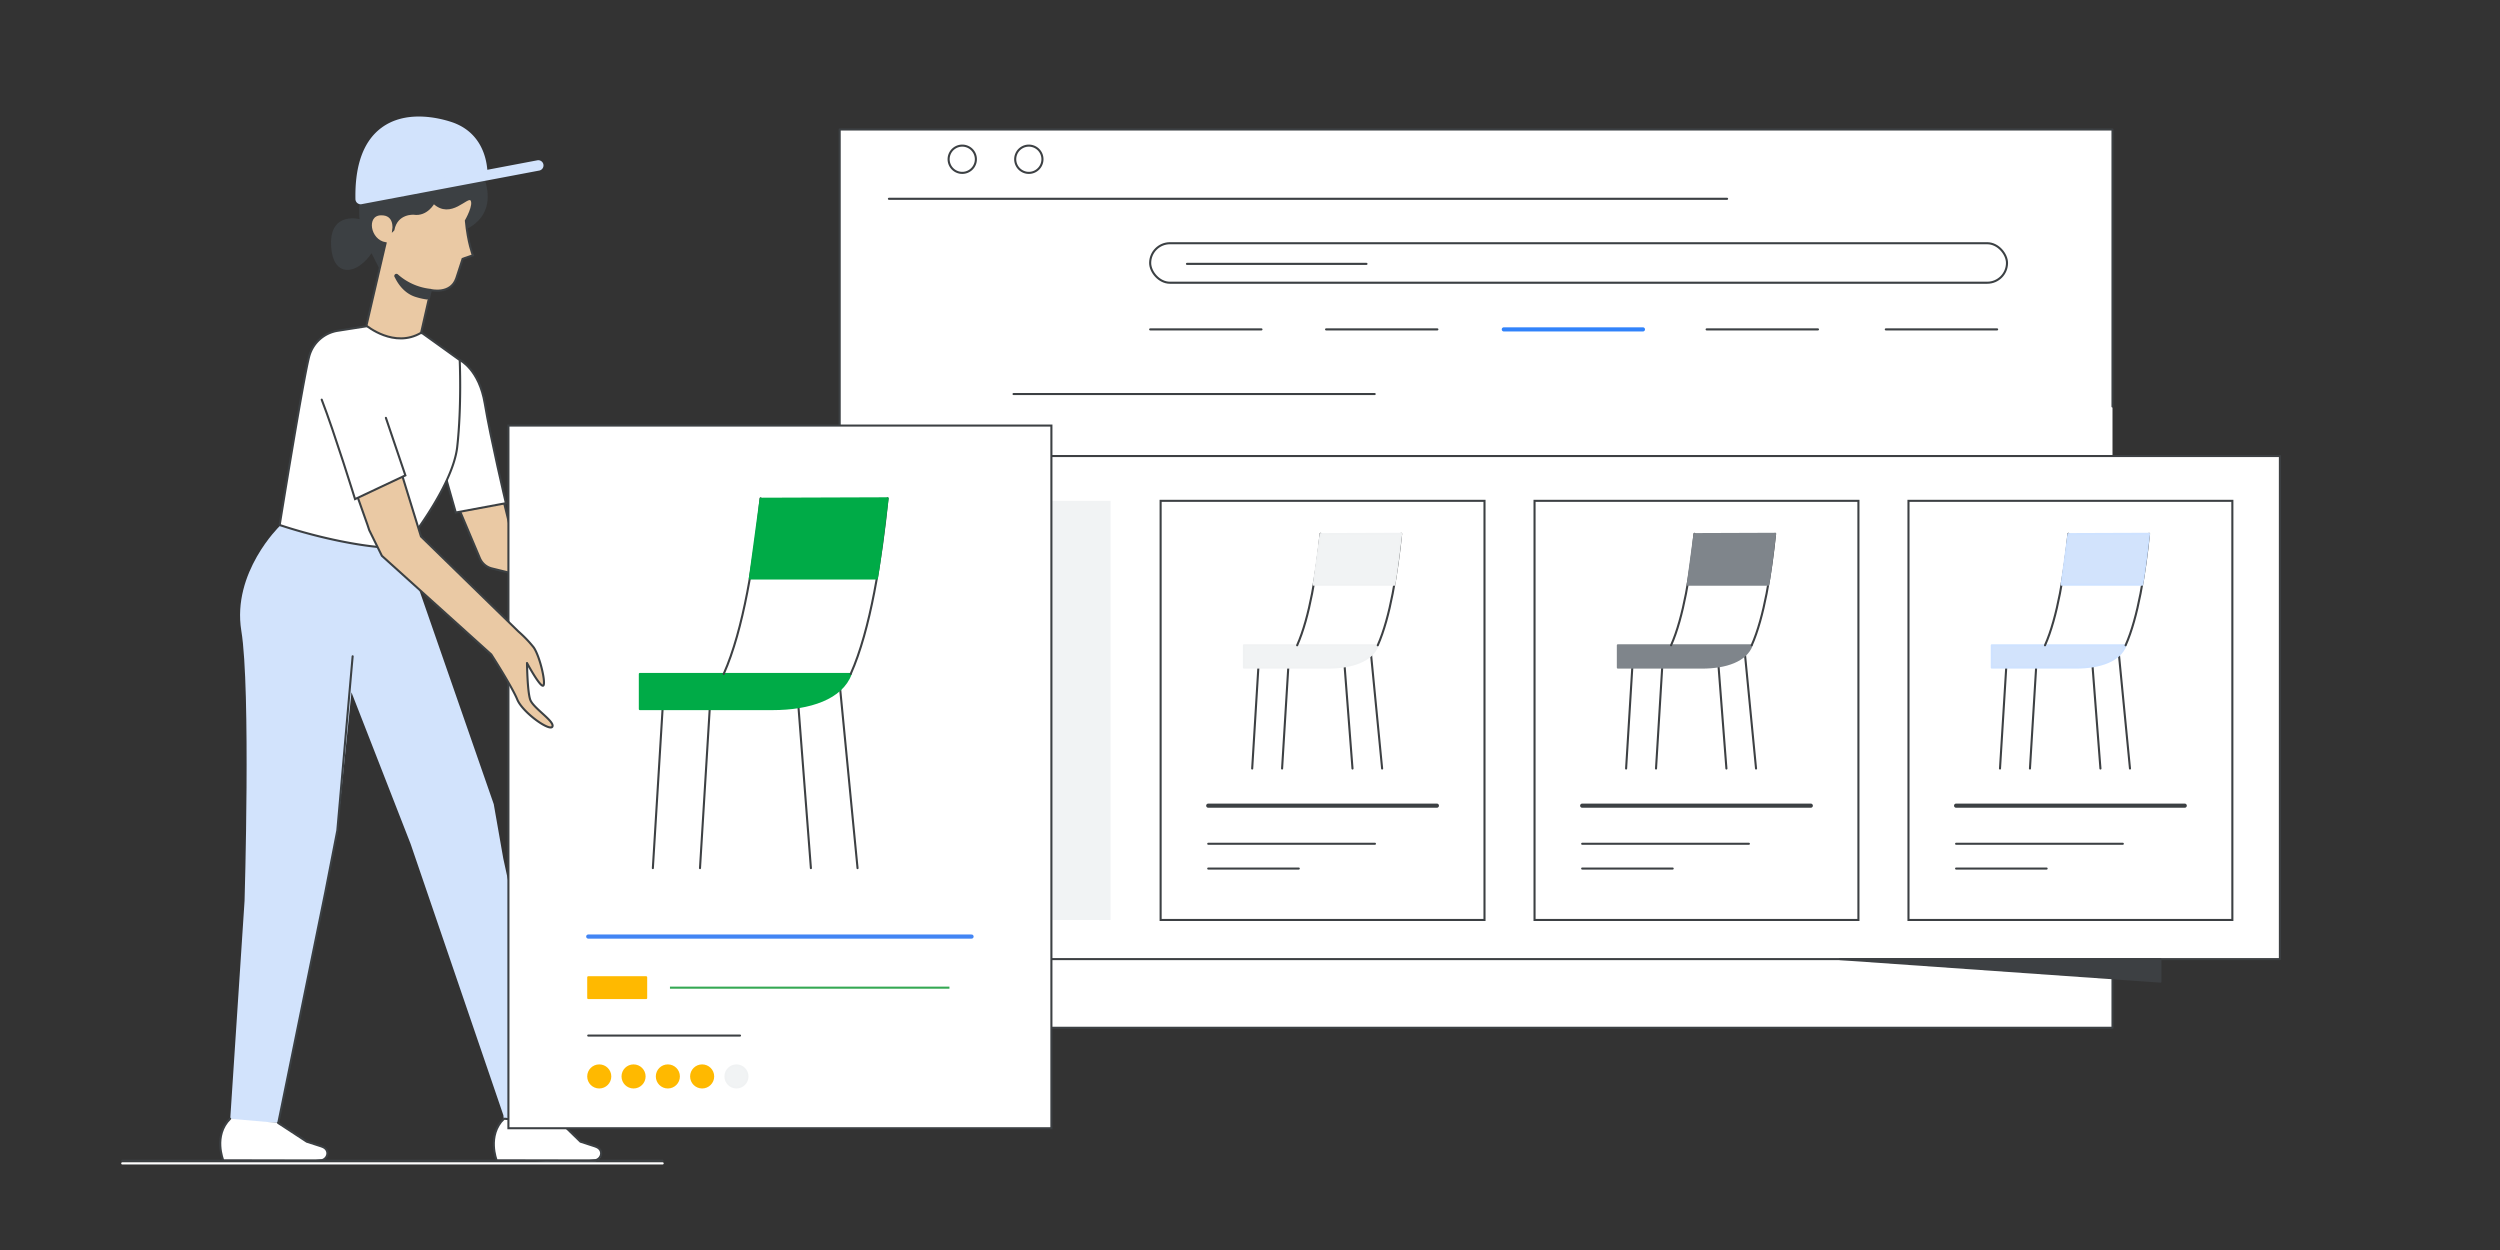 <svg width="1200" height="600" xmlns="http://www.w3.org/2000/svg" data-name="Layer 1">

 <rect width="100%" height="100%" fill="#333333" stroke="none"/>

 <g>
  <title>Layer 1</title>
  <path id="svg_1" stroke-linejoin="round" stroke-linecap="round" stroke="#3c4043" fill="#fff" d="m1014,195.14l0,-133l-610.95,0l0,431.2l610.95,0l0,-102.34" class="cls-1"/>
  <path id="svg_2" fill-rule="evenodd" stroke="#3d4043" stroke-linejoin="round" stroke-linecap="round" fill="#fff" d="m357.35,460.37l737,0l0,-241.47l-737,0l0,241.47z" class="cls-2"/>
  <rect id="svg_3" fill="#f1f3f4" height="201.18" width="155.46" y="240.41" x="377.61" class="cls-3"/>
  <path id="svg_4" stroke="#3c4043" fill="#fff" d="m468.42,76.42a6.54,6.54 0 1 1 -6.54,-6.52a6.53,6.53 0 0 1 6.54,6.52z" class="cls-4"/>
  <path id="svg_5" stroke="#3c4043" fill="#fff" d="m500.38,76.42a6.54,6.54 0 1 1 -6.54,-6.52a6.53,6.53 0 0 1 6.54,6.52z" class="cls-4"/>
  <path id="svg_6" fill="none" stroke-linejoin="round" stroke-linecap="round" stroke="#3c4043" d="m426.68,95.42l402.32,0" class="cls-5"/>
  <rect id="svg_13" stroke="#3b4043" stroke-linejoin="round" stroke-linecap="round" fill="#fff" rx="9.48" height="18.96" width="411.28" y="116.75" x="552.08" class="cls-10"/>
  <line id="svg_14" fill="none" stroke-linejoin="round" stroke-linecap="round" stroke="#3c4043" y2="126.66" x2="655.91" y1="126.66" x1="569.74" class="cls-5"/>
  <line id="svg_15" fill="none" stroke-linejoin="round" stroke-linecap="round" stroke="#3c4043" y2="158.11" x2="605.5" y1="158.11" x1="552.08" class="cls-5"/>
  <line id="svg_16" fill="none" stroke-linejoin="round" stroke-linecap="round" stroke="#3c4043" y2="158.11" x2="689.94" y1="158.11" x1="636.52" class="cls-5"/>
  <line id="svg_17" stroke-width="2px" stroke-miterlimit="10" stroke="#3183fb" fill="none" stroke-linecap="round" y2="158.11" x2="788.6" y1="158.11" x1="721.83" class="cls-11"/>
  <line id="svg_18" fill="none" stroke-linejoin="round" stroke-linecap="round" stroke="#3c4043" y2="158.11" x2="872.62" y1="158.11" x1="819.19" class="cls-5"/>
  <line id="svg_19" fill="none" stroke-linejoin="round" stroke-linecap="round" stroke="#3c4043" y2="158.11" x2="958.62" y1="158.11" x1="905.19" class="cls-5"/>
  <path id="svg_20" fill="#3d4043" fill-rule="evenodd" stroke="#3d4043" stroke-linejoin="round" stroke-linecap="round" d="m883.13,460.37l153.87,0l0,10.8l-153.87,-10.8z" class="cls-12"/>
  <line id="svg_21" fill="none" stroke-linejoin="round" stroke-linecap="round" stroke="#3c4043" y2="189.14" x2="659.85" y1="189.14" x1="486.5" class="cls-5"/>
  <rect id="svg_22" stroke-miterlimit="10" fill="none" stroke-linecap="round" stroke="#3c4043" height="201.18" width="155.46" y="240.41" x="557.1" class="cls-13"/>
  <line id="svg_23" stroke-width="2px" fill="none" stroke-linejoin="round" stroke-linecap="round" stroke="#3c4043" y2="386.72" x2="689.7" y1="386.72" x1="579.96" class="cls-14"/>
  <line id="svg_24" fill="none" stroke-linejoin="round" stroke-linecap="round" stroke="#3c4043" y2="405.01" x2="659.97" y1="405.01" x1="579.96" class="cls-5"/>
  <line id="svg_25" fill="none" stroke-linejoin="round" stroke-linecap="round" stroke="#3c4043" y2="416.9" x2="623.4" y1="416.9" x1="579.96" class="cls-5"/>
  <path id="svg_26" fill="none" stroke="#3d4043" stroke-linejoin="round" stroke-linecap="round" d="m657.94,312.52l5.48,56.37" class="cls-15"/>
  <path id="svg_27" fill="none" stroke="#3d4043" stroke-linejoin="round" stroke-linecap="round" d="m645,314.43l4.2,54.46" class="cls-15"/>
  <path id="svg_28" fill="none" stroke="#3d4043" stroke-linejoin="round" stroke-linecap="round" d="m604.38,314.43l-3.33,54.46" class="cls-15"/>
  <path id="svg_29" fill="none" stroke="#3d4043" stroke-linejoin="round" stroke-linecap="round" d="m618.74,314.43l-3.34,54.46" class="cls-15"/>
  <path id="svg_30" stroke="#f0f2f3" fill="#f1f3f4" stroke-linejoin="round" stroke-linecap="round" d="m637.44,320.44c11.53,0 21.13,-3.29 23.88,-10.7l-64.23,0l0,10.7l40.35,0z" class="cls-16"/>
  <path id="svg_31" fill="none" stroke="#3d4043" stroke-linejoin="round" stroke-linecap="round" d="m661.32,309.74c6,-13.45 9.32,-34.85 11.24,-53.51" class="cls-15"/>
  <path id="svg_32" fill="none" stroke="#3d4043" stroke-linejoin="round" stroke-linecap="round" d="m622.63,309.74c6,-13.45 9.33,-34.85 11.25,-53.51" class="cls-15"/>
  <path id="svg_33" stroke="#f0f2f3" fill="#f1f3f4" stroke-linejoin="round" stroke-linecap="round" d="m672.56,256.23l-38.68,0.14l-3.3,24.28l38.69,0s1.42,-7.95 3.29,-24.42z" class="cls-16"/>
  <path id="svg_34" fill="none" stroke="#3d4043" stroke-linejoin="round" stroke-linecap="round" d="m837.43,312.52l5.47,56.37" class="cls-15"/>
  <path id="svg_35" fill="none" stroke="#3d4043" stroke-linejoin="round" stroke-linecap="round" d="m824.48,314.43l4.2,54.46" class="cls-15"/>
  <path id="svg_36" fill="none" stroke="#3d4043" stroke-linejoin="round" stroke-linecap="round" d="m783.87,314.43l-3.34,54.46" class="cls-15"/>
  <path id="svg_37" fill="none" stroke="#3d4043" stroke-linejoin="round" stroke-linecap="round" d="m798.22,314.43l-3.33,54.46" class="cls-15"/>
  <path id="svg_38" stroke="#7f858b" fill="#7f858b" stroke-linejoin="round" stroke-linecap="round" d="m816.93,320.44c11.53,0 21.13,-3.29 23.87,-10.7l-64.22,0l0,10.7l40.35,0z" class="cls-17"/>
  <path id="svg_39" fill="none" stroke="#3d4043" stroke-linejoin="round" stroke-linecap="round" d="m840.8,309.74c6,-13.45 9.33,-34.85 11.25,-53.51" class="cls-15"/>
  <path id="svg_40" fill="none" stroke="#3d4043" stroke-linejoin="round" stroke-linecap="round" d="m802.11,309.74c6,-13.45 9.33,-34.85 11.25,-53.51" class="cls-15"/>
  <path id="svg_41" stroke="#7f858b" fill="#7f858b" stroke-linejoin="round" stroke-linecap="round" d="m852.05,256.23l-38.69,0.14l-3.29,24.28l38.69,0s1.42,-7.95 3.29,-24.42z" class="cls-17"/>
  <path id="svg_42" fill="none" stroke="#3d4043" stroke-linejoin="round" stroke-linecap="round" d="m1016.92,312.52l5.47,56.37" class="cls-15"/>
  <path id="svg_43" fill="none" stroke="#3d4043" stroke-linejoin="round" stroke-linecap="round" d="m1004,314.43l4.21,54.46" class="cls-15"/>
  <path id="svg_44" fill="none" stroke="#3d4043" stroke-linejoin="round" stroke-linecap="round" d="m963.36,314.43l-3.36,54.46" class="cls-15"/>
  <path id="svg_45" fill="none" stroke="#3d4043" stroke-linejoin="round" stroke-linecap="round" d="m977.71,314.43l-3.33,54.46" class="cls-15"/>
  <path id="svg_46" stroke="#cee2ff" fill="#d2e3fc" stroke-linejoin="round" stroke-linecap="round" d="m996.42,320.44c11.52,0 21.13,-3.29 23.87,-10.7l-64.23,0l0,10.7l40.36,0z" class="cls-18"/>
  <path id="svg_47" fill="none" stroke="#3d4043" stroke-linejoin="round" stroke-linecap="round" d="m1020.29,309.74c6,-13.45 9.33,-34.85 11.25,-53.51" class="cls-15"/>
  <path id="svg_48" fill="none" stroke="#3d4043" stroke-linejoin="round" stroke-linecap="round" d="m981.6,309.74c6,-13.45 9.33,-34.85 11.25,-53.51" class="cls-15"/>
  <path id="svg_49" stroke="#cee2ff" fill="#d2e3fc" stroke-linejoin="round" stroke-linecap="round" d="m1031.54,256.23l-38.69,0.14l-3.29,24.28l38.69,0s1.42,-7.95 3.29,-24.42z" class="cls-18"/>
  <rect id="svg_50" stroke-miterlimit="10" fill="none" stroke-linecap="round" stroke="#3c4043" height="201.18" width="155.46" y="240.41" x="736.58" class="cls-13"/>
  <line id="svg_51" stroke-width="2px" fill="none" stroke-linejoin="round" stroke-linecap="round" stroke="#3c4043" y2="386.72" x2="869.18" y1="386.72" x1="759.45" class="cls-14"/>
  <line id="svg_52" fill="none" stroke-linejoin="round" stroke-linecap="round" stroke="#3c4043" y2="405.01" x2="839.46" y1="405.01" x1="759.45" class="cls-5"/>
  <line id="svg_53" fill="none" stroke-linejoin="round" stroke-linecap="round" stroke="#3c4043" y2="416.9" x2="802.88" y1="416.9" x1="759.45" class="cls-5"/>
  <rect id="svg_54" stroke-miterlimit="10" fill="none" stroke-linecap="round" stroke="#3c4043" height="201.18" width="155.46" y="240.41" x="916.07" class="cls-13"/>
  <line id="svg_55" stroke-width="2px" fill="none" stroke-linejoin="round" stroke-linecap="round" stroke="#3c4043" y2="386.72" x2="1048.67" y1="386.72" x1="938.93" class="cls-14"/>
  <line id="svg_56" fill="none" stroke-linejoin="round" stroke-linecap="round" stroke="#3c4043" y2="405.01" x2="1018.95" y1="405.01" x1="938.93" class="cls-5"/>
  <line id="svg_57" fill="none" stroke-linejoin="round" stroke-linecap="round" stroke="#3c4043" y2="416.9" x2="982.37" y1="416.9" x1="938.93" class="cls-5"/>
  <g data-name="&lt;Group&gt;" id="_Group_">
   <path fill="#eac9a4" d="m237.57,223.6l8,32.47l0.75,2.77l49.87,14.16c5,1.07 11.23,2.55 13.94,3.88c4.95,2.44 14.15,12.66 12.91,13.79s-12.04,-5.74 -12.04,-5.74s6.8,11.71 10,14.54s15.37,3.22 15.64,6s-15.72,1.19 -21.07,-3s-16.18,-15 -16.18,-15l-11.08,-1.84l-52.2,-12.78a8.43,8.43 0 0 1 -5.77,-4.91l-16.8,-39.77l24.03,-4.57z" class="cls-19" data-name="&lt;Group&gt;" id="_Group_2"/>
   <path stroke="#3b4043" fill="none" stroke-linejoin="round" stroke-linecap="round" d="m237.57,223.6l8,32.47l0.75,2.77l49.87,14.16c5,1.07 11.23,2.55 13.94,3.88c4.95,2.44 14.15,12.66 12.91,13.79s-12.04,-5.74 -12.04,-5.74s6.8,11.71 10,14.54s15.37,3.22 15.64,6s-15.72,1.19 -21.07,-3s-16.18,-15 -16.18,-15l-11.08,-1.84l-52.2,-12.78a8.43,8.43 0 0 1 -5.77,-4.91l-16.8,-39.77l24.03,-4.57z" class="cls-20" data-name="&lt;Group&gt;" id="_Group_3"/>
   <path fill="#3c4043" stroke-linejoin="round" stroke-linecap="round" stroke="#3c4043" d="m220.66,110.7s19.24,-4.86 10.82,-26.43s-62.16,-24.62 -58.37,21.52c0,0 -14.23,-4.16 -13.7,11.63s11.9,14.19 19,3.15l4.26,8.41l37.99,-18.28z" class="cls-21" data-name="&lt;Group&gt;" id="_Group_4"/>
   <path fill="#d2e3fc" d="m110.36,539.42l23.13,0l22.68,-111.29l5.75,-29.52l6.79,-66.29l28.38,72.75l44.56,130.33c-0.1,0.11 0.31,2 0.2,2.13c-8.19,8.07 -3.45,19.37 -3.45,19.37l13.67,0l9.88,0.73l20.73,0l3.41,-0.25c3,-1.06 3.51,-5.1 0,-6.39l-0.69,-0.26l-6.81,-2.12l-9.26,-9l-27.77,-127.61l-4.56,-26l-46.41,-133.48l-56.34,0s-23,22.27 -18.41,50.29s1.55,129.59 1.55,129.59l-7.03,107.02z" class="cls-22" data-name="&lt;Group&gt;" id="_Group_5"/>
   <polyline stroke="#3b4043" fill="none" stroke-linejoin="round" stroke-linecap="round" points="110.36 539.42 133.49 539.42 156.17 428.13 161.92 398.61 169.27 315.02" class="cls-20" data-name="&lt;Group&gt;" id="_Group_6"/>
   <path stroke-miterlimit="10" stroke-linecap="round" stroke="#3c4043" fill="#fff" d="m218.7,176.81l2,-4s9.27,4.44 12,20.93s10.13,47.79 10.13,47.79l-24.05,4.47l-7.88,-27.7l7.8,-41.49z" class="cls-23" data-name="&lt;Group&gt;" id="_Group_7"/>
   <path stroke-miterlimit="10" stroke-linecap="round" stroke="#3c4043" fill="#fff" d="m241.85,537c-8.19,8.07 -3.45,20 -3.45,20l44.28,0.09l3.4,-0.25c3.05,-1.06 3.52,-5.1 0,-6.39l-0.69,-0.26l-6.77,-2.19l-9.26,-9l-27.51,-2z" class="cls-23" data-name="&lt;Group&gt;" id="_Group_8"/>
   <path stroke-miterlimit="10" stroke-linecap="round" stroke="#3c4043" fill="#fff" d="m110.47,537c-8.2,8.07 -3.3,20 -3.3,20l44.13,0.09l3.4,-0.25c3,-1.06 3.51,-5.1 0,-6.39l-0.69,-0.26l-6.78,-2.19l-13.74,-9" class="cls-23" data-name="&lt;Group&gt;" id="_Group_9"/>
   <path stroke-miterlimit="10" stroke-linecap="round" stroke="#3c4043" fill="#fff" d="m134.25,252s32.35,11.21 59.31,11.21c0,0 23.72,-29 25.91,-48.75s1.19,-41.63 1.19,-41.63l-11.13,-8l-6.81,-4.88l-26.26,-3.43l-14.3,2.24a16.9,16.9 0 0 0 -13.66,12c-2.69,9.4 -14.25,81.24 -14.25,81.24z" class="cls-23" data-name="&lt;Group&gt;" id="_Group_10"/>
   <path fill="#eac9a4" d="m188.81,110.33s1.26,-7.8 -6.15,-7.47s-5.55,12.61 2.41,13.92l-9.19,39.52s13.36,11.1 26.25,3.43l4.67,-20.52s9.46,2.3 12.2,-5.56l3.06,-9.41l4.92,-1.68s-2.45,-6.16 -3.36,-16.6c0,0 4.55,-7.83 2.56,-10.12s-9.78,9.23 -18,1.45c0,0 -3.29,6.23 -9.55,5.29c0,0 -8.18,-0.65 -9.82,7.75z" class="cls-19" data-name="&lt;Group&gt;" id="_Group_11"/>
   <path stroke-miterlimit="10" fill="none" stroke-linecap="round" stroke="#3c4043" d="m188.81,110.33s1.26,-7.8 -6.15,-7.47s-5.55,12.61 2.41,13.92l-9.19,39.52s13.36,11.1 26.25,3.43l4.67,-20.52s9.46,2.3 12.2,-5.56l3.06,-9.41l4.92,-1.68s-2.45,-6.16 -3.36,-16.6c0,0 4.55,-7.83 2.56,-10.12s-9.78,9.23 -18,1.45c0,0 -3.29,6.23 -9.55,5.29c0,0 -8.18,-0.65 -9.82,7.75z" class="cls-13" data-name="&lt;Group&gt;" id="_Group_12"/>
   <path fill="#3c4043" stroke-linejoin="round" stroke-linecap="round" stroke="#3c4043" d="m199.47,142a31.66,31.66 0 0 0 5.47,1.26c0.29,0 1.56,-3.29 1.6,-3.57a0.53,0.53 0 0 0 -0.45,-0.6a28.54,28.54 0 0 1 -15.43,-7a0.53,0.53 0 0 0 -0.75,0a0.52,0.52 0 0 0 0,0.74c0.18,0.17 2.85,6.98 9.56,9.17z" class="cls-21" data-name="&lt;Group&gt;" id="_Group_13"/>
   <path fill="#ff9e9e" d="m251.06,327s15.1,13.14 16.16,14.85s-13.68,-5.56 -16.57,-10.63s0.41,-4.22 0.41,-4.22z" class="cls-24" data-name="&lt;Group&gt;" id="_Group_14"/>
   <g data-name="&lt;Group&gt;" id="_Group_15">
    <path fill="#d2e3fc" d="m231.48,84.27s1.31,-17.87 -15.75,-23.39s-43.36,-4.69 -42.62,34.65l85.26,-16.16l-26.89,4.9z" class="cls-22" data-name="&lt;Group&gt;" id="_Group_16"/>
    <path fill="#d2e3fc" d="m171.53,97.48a2.51,2.51 0 0 1 -0.92,-1.9c-0.31,-16.35 3.89,-27.87 12.49,-34.25c11.56,-8.58 27.21,-4.84 33.41,-2.83c14.27,4.62 16.94,17.17 17.4,23l24,-4.55a2.5,2.5 0 0 1 0.93,4.92l-85.27,16.13a2.4,2.4 0 0 1 -0.46,0.05a2.54,2.54 0 0 1 -1.58,-0.57zm43.47,-34.22c-5.45,-1.77 -19.18,-5.1 -28.88,2.09c-6.72,5 -10.24,14.12 -10.47,27.16l53.35,-10.11c-0.23,-4.24 -2,-15.23 -14,-19.14z" class="cls-22" data-name="&lt;Group&gt;" id="_Group_17"/>
   </g>
   <rect id="svg_58" stroke-miterlimit="10" stroke-linecap="round" stroke="#3c4043" fill="#fff" height="337.28" width="260.63" y="204.26" x="244.04" class="cls-23"/>
   <line id="svg_59" stroke="#4285f4" stroke-width="2px" stroke-miterlimit="10" fill="none" stroke-linecap="round" y2="449.55" x2="466.34" y1="449.55" x1="282.36" class="cls-25"/>
   <line id="svg_60" stroke="#34a853" stroke-miterlimit="10" fill="none" y2="474.08" x2="455.73" y1="474.08" x1="321.58" class="cls-26"/>
   <line id="svg_61" fill="none" stroke-linejoin="round" stroke-linecap="round" stroke="#3c4043" y2="497.07" x2="355.19" y1="497.07" x1="282.36" class="cls-5"/>
   <path id="svg_62" fill="none" stroke="#3d4043" stroke-linejoin="round" stroke-linecap="round" d="m403,327.88l8.62,88.82" class="cls-15"/>
   <path id="svg_63" fill="none" stroke="#3d4043" stroke-linejoin="round" stroke-linecap="round" d="m382.61,330.88l6.62,85.82" class="cls-15"/>
   <path id="svg_64" fill="none" stroke="#3d4043" stroke-linejoin="round" stroke-linecap="round" d="m318.62,330.88l-5.25,85.82" class="cls-15"/>
   <path id="svg_65" fill="none" stroke="#3d4043" stroke-linejoin="round" stroke-linecap="round" d="m341.24,330.88l-5.24,85.82" class="cls-15"/>
   <path id="svg_66" stroke="#00ab47" fill="#00ab47" stroke-linejoin="round" stroke-linecap="round" d="m370.72,340.36c18.15,0 33.29,-5.19 37.61,-16.86l-101.2,0l0,16.86l63.59,0z" class="cls-27"/>
   <path id="svg_67" fill="none" stroke="#3d4043" stroke-linejoin="round" stroke-linecap="round" d="m408.33,323.5c9.51,-21.19 14.7,-54.91 17.72,-84.31" class="cls-15"/>
   <path id="svg_68" fill="none" stroke="#3d4043" stroke-linejoin="round" stroke-linecap="round" d="m347.37,323.5c9.51,-21.19 14.7,-54.91 17.73,-84.31" class="cls-15"/>
   <path id="svg_69" stroke="#00ab47" fill="#00ab47" stroke-linejoin="round" stroke-linecap="round" d="m426.05,239.19l-60.95,0.21l-5.19,38.27l61,0s2.19,-12.54 5.14,-38.48z" class="cls-27"/>
   <rect id="svg_70" stroke="#ffb900" fill="#ffb900" stroke-linejoin="round" stroke-linecap="round" height="9.97" width="27.79" y="469.09" x="282.36" class="cls-28"/>
   <circle id="svg_71" stroke="#ffb900" fill="#ffb900" stroke-linejoin="round" stroke-linecap="round" r="5.28" cy="516.69" cx="287.64" class="cls-28"/>
   <circle id="svg_72" stroke="#ffb900" fill="#ffb900" stroke-linejoin="round" stroke-linecap="round" r="5.28" cy="516.69" cx="304.11" class="cls-28"/>
   <circle id="svg_73" stroke="#ffb900" fill="#ffb900" stroke-linejoin="round" stroke-linecap="round" r="5.28" cy="516.69" cx="320.57" class="cls-28"/>
   <circle id="svg_74" stroke="#ffb900" fill="#ffb900" stroke-linejoin="round" stroke-linecap="round" r="5.28" cy="516.69" cx="337.03" class="cls-28"/>
   <circle id="svg_75" stroke="#f0f2f3" stroke-miterlimit="10" fill="#f1f3f4" r="5.28" cy="516.69" cx="353.5" class="cls-29"/>
   <path fill="#eac9a4" d="m187.7,210.86l14.36,46.63l46.79,45.64l0,0a57.6,57.6 0 0 1 7.34,7.65c3.11,4.56 6.09,18 4.46,18.36s-7.69,-10.89 -7.69,-10.89s0.15,13.54 1.54,17.58s11.79,10.36 10.66,12.92s-14.27,-6.7 -16.87,-13s-12.48,-21.61 -12.48,-21.61l-52.51,-47.35l-6.07,-12.32l-0.9,-2.72l-11.18,-31.51l22.55,-9.38z" class="cls-19" data-name="&lt;Group&gt;" id="_Group_18"/>
   <path stroke="#3b4043" fill="none" stroke-linejoin="round" stroke-linecap="round" d="m187.7,210.86l14.36,46.63l46.79,45.64l0,0a57.6,57.6 0 0 1 7.34,7.65c3.11,4.56 6.09,18 4.46,18.36s-7.69,-10.89 -7.69,-10.89s0.15,13.54 1.54,17.58s11.79,10.36 10.66,12.92s-14.27,-6.7 -16.87,-13s-12.48,-21.61 -12.48,-21.61l-52.51,-47.35l-6.07,-12.32l-0.9,-2.72l-11.18,-31.51l22.55,-9.38z" class="cls-20" data-name="&lt;Group&gt;" id="_Group_19"/>
   <path stroke-miterlimit="10" stroke-linecap="round" stroke="#3c4043" fill="#fff" d="m154.42,191.83c6.18,16 16,47.74 16,47.74l24.16,-11.39l-9.35,-27.61" class="cls-23" data-name="&lt;Group&gt;" id="_Group_20"/>
  </g>
  <path id="svg_76" fill="none" stroke-linejoin="round" stroke-linecap="round" stroke="#3c4043" d="m318.05,557.14l-259.35,0" class="cls-5"/>
  <path id="svg_77" stroke-width="1.06px" stroke="#fff" fill="none" stroke-linejoin="round" stroke-linecap="round" d="m318.05,558.42l-259.35,0" class="cls-30"/>
 </g>
</svg>